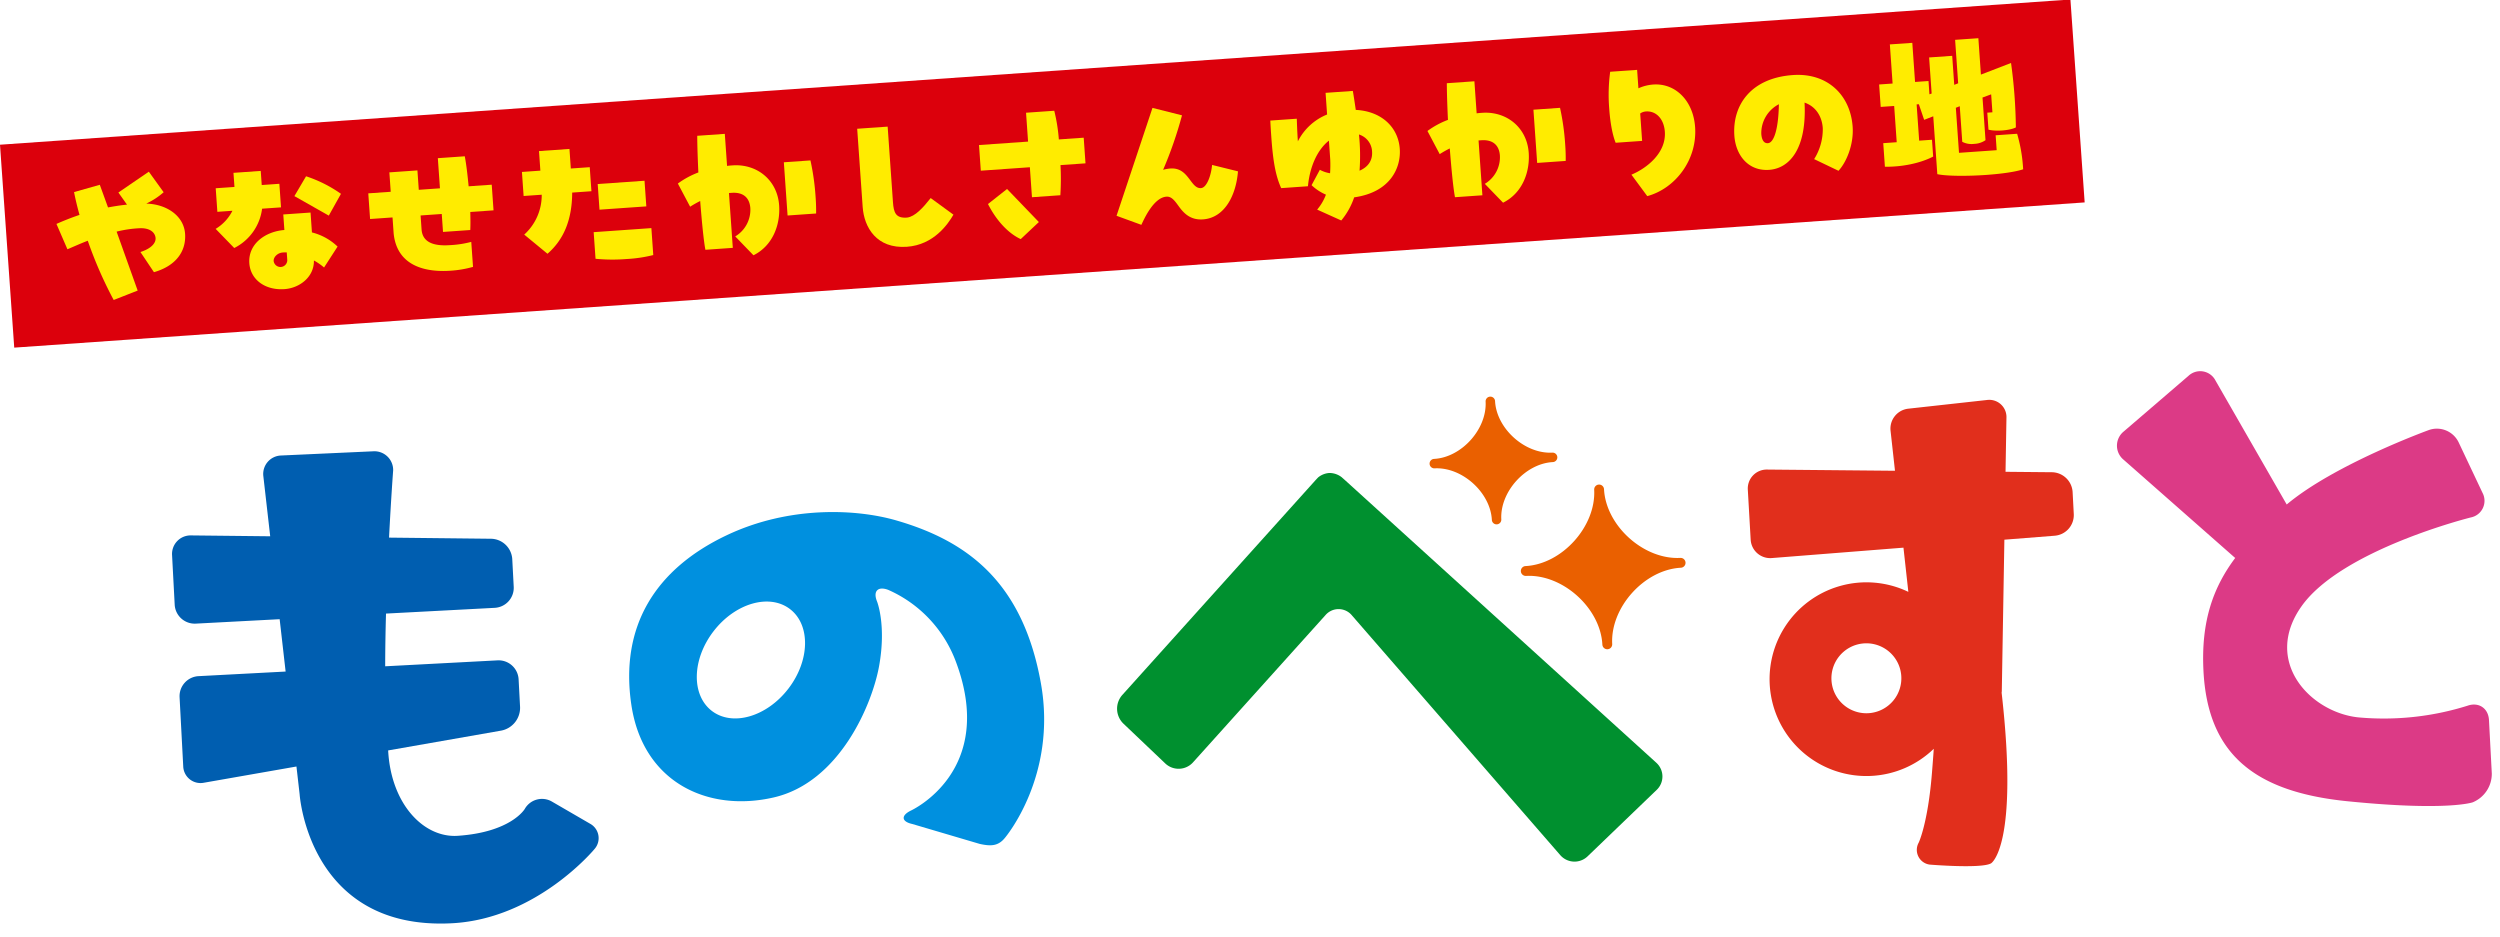 <svg xmlns="http://www.w3.org/2000/svg" xmlns:xlink="http://www.w3.org/1999/xlink" width="984.366" height="368.838" viewBox="0 0 984.366 368.838">
  <defs>
    <clipPath id="clip-path">
      <rect id="Rectangle_1528" data-name="Rectangle 1528" width="816.855" height="80.057" fill="none"/>
    </clipPath>
  </defs>
  <g id="Group_3969" data-name="Group 3969" transform="translate(12951.213 19582.311)">
    <g id="Group_2172" data-name="Group 2172" transform="matrix(0.998, -0.07, 0.07, 0.998, -12951.213, -19525.33)">
      <rect id="Rectangle_1527" data-name="Rectangle 1527" width="816.855" height="80.057" transform="translate(0 0)" fill="#dc000c"/>
      <g id="Group_2169" data-name="Group 2169" transform="translate(0 0)">
        <g id="Group_2168" data-name="Group 2168" clip-path="url(#clip-path)">
          <path id="Path_5294" data-name="Path 5294" d="M50.23,25.368c0,6.769-4.3,12.335-13.286,14.232L32.2,31.313c4.362-1.073,6.325-3.1,6.325-5.06,0-1.9-1.518-4.113-5.819-4.3a46.427,46.427,0,0,0-9.3.694L30.052,46.37l-9.679,3.036a161.961,161.961,0,0,1-8.54-23.976C8.544,26.441,5.7,27.518,3.607,28.216L0,17.966c2.281-.824,5.443-1.9,9.3-2.909q-.955-4.652-1.518-9.107L18.1,3.795l2.6,9.112c2.338-.253,4.868-.506,7.524-.571L25.18,7.341,37.707,0l5.251,8.479a28.5,28.5,0,0,1-7.149,3.982c7.9.759,14.42,5.757,14.42,12.906" transform="translate(19.982 14.686)" fill="#ffec00"/>
          <path id="Path_5295" data-name="Path 5295" d="M8.54,0H19.3V5.566h6.957v9.3H18.79A20.119,20.119,0,0,1,6.773,29.538L0,21.508a17.421,17.421,0,0,0,7.088-6.643H1.143v-9.3h7.4ZM26.951,17.713H37.707v7.843a22.364,22.364,0,0,1,9.675,6.263L41.5,39.661a22.333,22.333,0,0,0-3.791-3.036c-.318,6.451-6.329,10.438-12.339,10.438-7.716,0-13.094-4.745-13.094-11.135,0-7.524,7.022-12.017,14.677-12.082ZM27.265,32.7a12.843,12.843,0,0,0-1.583-.065c-2.081,0-3.791,1.583-3.791,3.1a2.692,2.692,0,0,0,5.374,0ZM44.791,19.419l-12.972-8.6L36.944,3.35A51.847,51.847,0,0,1,50.164,11.2Z" transform="translate(82.346 17.469)" fill="#ffec00"/>
          <path id="Path_5296" data-name="Path 5296" d="M28.277,29.1V22.018H19.925v5.5c0,4.933,3.991,6.957,10.691,6.957a39.9,39.9,0,0,0,8.479-.694v9.866a42.3,42.3,0,0,1-8.92.885c-9.805,0-20.941-3.224-21.32-16.256V22.018H0V11.894H8.854V4.24h11.07v7.655h8.353V0H38.9c.38,3.036.571,7.341.694,11.894h9.111V22.018H39.539c-.126,2.656-.257,5.121-.506,7.084Z" transform="translate(143.25 17.342)" fill="#ffec00"/>
          <path id="Path_5297" data-name="Path 5297" d="M8.1,7.72V0H20.116V7.72h7.463v9.487H19.99c-.82,10.817-4.68,18.28-11.384,23.34L0,32.386A20.925,20.925,0,0,0,7.969,17.207H.824V7.72ZM27.33,33.337H50.1V43.966a55.024,55.024,0,0,1-10.629.824A69.033,69.033,0,0,1,27.33,43.84ZM30.24,14.551H48.712V24.67H30.24Z" transform="translate(203.338 17.342)" fill="#ffec00"/>
          <path id="Path_5298" data-name="Path 5298" d="M39.16,29.542c0,7.655-3.607,15.689-11.45,18.917l-6.643-7.908A12.22,12.22,0,0,0,27.775,29.86c0-3.8-2.024-6.516-6.9-6.516H19.8V44.978H8.985c-.441-3.8-.632-11.262-.7-19.292a41.705,41.705,0,0,0-4.109,1.959L0,18.219a33.217,33.217,0,0,1,8.353-3.795C8.479,8.92,8.667,3.795,8.924,0H19.8V12.653c.7-.065,1.391-.065,2.15-.065,9.679,0,17.207,7.022,17.207,16.954m3.036,4.24v-21h10.5a97.617,97.617,0,0,1,1.012,15.053c0,2.281-.126,4.431-.249,5.949Z" transform="translate(265.063 15.698)" fill="#ffec00"/>
          <path id="Path_5299" data-name="Path 5299" d="M0,30.868V0H12.021V29.8c0,4.109.632,6.451,5.064,6.451,3.223-.126,6.7-3.542,9.862-7.022l8.479,7.149c-2.4,3.542-8.54,11.323-19.17,11.323C4.24,47.7,0,38.841,0,30.868" transform="translate(336.975 17.342)" fill="#ffec00"/>
          <path id="Path_5300" data-name="Path 5300" d="M41.306,11.388V21.508H31.439a100.566,100.566,0,0,1-.885,11.829h-11.2V21.508H0V11.388H19.357V0H30.489A68.621,68.621,0,0,1,31.5,11.388ZM9.805,29.416,21.381,43.269l-7.59,6.2C9.173,46.937,4.807,41.685,1.9,34.794Z" transform="translate(384.353 15.698)" fill="#ffec00"/>
          <path id="Path_5301" data-name="Path 5301" d="M48.9,27.265c-1.391,9.36-6.516,17.9-15.053,17.9-5.382,0-7.72-3.476-9.364-6.137-1.265-2.024-2.4-3.791-4.366-3.791-5.186,0-9.613,8.6-10.625,10.372L0,41.371,17.081,0,28.465,3.734a157.457,157.457,0,0,1-8.916,20.875,14.441,14.441,0,0,1,2.909-.318c7.275,0,7.275,8.54,11.45,8.54,2.338,0,4.366-4.807,5-8.793Z" transform="translate(436.402 17.277)" fill="#ffec00"/>
          <path id="Path_5302" data-name="Path 5302" d="M30.872,41.816a28.574,28.574,0,0,1-5.7,8.728L16,45.611a19.752,19.752,0,0,0,3.856-5.631,19.134,19.134,0,0,1-5.374-4.109l3.672-5.823a12.25,12.25,0,0,0,3.917,1.644,46.79,46.79,0,0,0,.445-5.439v-7.4c-4.807,3.293-8.226,9.679-9.487,17.334H2.469C.759,31.566,0,26.127,0,15.942c0-1.959,0-4.174.065-6.578H10.5c0,.885-.192,4.427-.192,8.92A22.221,22.221,0,0,1,22.52,8.544V0H33.276c.249,2.469.441,5,.632,7.528,9.993,1.2,16.2,7.908,16.2,16.509,0,7.4-4.811,16.766-19.231,17.778m8.283-17.46a7.356,7.356,0,0,0-4.676-7.084A81.143,81.143,0,0,1,33.716,31.5c3.607-1.265,5.439-3.795,5.439-7.149" transform="translate(499.334 16.138)" fill="#ffec00"/>
          <path id="Path_5303" data-name="Path 5303" d="M39.16,29.542c0,7.655-3.607,15.689-11.45,18.917l-6.643-7.908a12.216,12.216,0,0,0,6.7-10.691c0-3.8-2.024-6.516-6.9-6.516H19.8V44.978H8.985c-.445-3.8-.632-11.262-.7-19.292a41.706,41.706,0,0,0-4.109,1.959L0,18.219a33.285,33.285,0,0,1,8.353-3.795C8.479,8.92,8.667,3.795,8.924,0H19.8V12.653c.7-.065,1.4-.065,2.15-.065,9.679,0,17.207,7.022,17.207,16.954m3.036,4.24v-21h10.5a97.624,97.624,0,0,1,1.012,15.053c0,2.281-.122,4.431-.249,5.949Z" transform="translate(560.801 15.698)" fill="#ffec00"/>
          <path id="Path_5304" data-name="Path 5304" d="M33.21,24.038c0,13.159-9.679,23.658-20.684,25.809L6.9,40.992c6.006-2.024,14.3-7.467,14.3-15.942,0-5.06-2.848-8.475-6.835-8.475a4.474,4.474,0,0,0-2.338.632V28.024H1.583C.506,24.731,0,19.672,0,14.424A67.947,67.947,0,0,1,1.391,0H12.021V7.275A17.017,17.017,0,0,1,17.966,6.2c8.667,0,15.244,7.4,15.244,17.839" transform="translate(632.78 15.698)" fill="#ffec00"/>
          <path id="Path_5305" data-name="Path 5305" d="M46.684,21.953c0,7.145-3.542,13.914-6.769,16.889L30.68,33.59A22.01,22.01,0,0,0,34.92,21.634c0-4.807-2.277-8.728-6.455-10.5-.314,18.088-7.655,25.429-15.75,25.429C4.554,36.564,0,29.987,0,22.206,0,10.311,7.908,0,24.67,0,38.148,0,46.684,9.3,46.684,21.953M18.345,11.07a12.8,12.8,0,0,0-7.72,11.135c0,1.959.506,3.856,2.346,3.856,2.464,0,4.554-5.566,5.374-14.991" transform="translate(681.165 22.022)" fill="#ffec00"/>
          <path id="Path_5306" data-name="Path 5306" d="M54.212,51.429v1.265c-3.1.824-8.793,1.2-14.8,1.2-7.528,0-15.559-.632-19.039-1.644V29.416L16.7,30.554l-1.648-6.263h-.881v14.3h5.06v6.639C13.918,47.508,6.769,48.455,0,47.888v-9.3H5.313v-14.3H0V15.436H5.313V0h8.859V15.436H19.48v5.247l.89-.253V6.2h9.107v11.45l1.583-.506V0h9.173V14.359L52.38,10.625A201.061,201.061,0,0,1,52.5,36.054c-2.465,1.077-8.034,1.077-10.813.131V29.477h2.024V22.393l-3.481,1.012V40.233a8.412,8.412,0,0,1-4.558,1.138,7.924,7.924,0,0,1-4.615-1.138V26.188l-1.583.506V44.468H44.342v-5.88h8.479a60.965,60.965,0,0,1,1.391,12.841" transform="translate(739.413 12.662)" fill="#ffec00"/>
        </g>
      </g>
    </g>
    <g id="Group_3968" data-name="Group 3968" transform="translate(-964.371 614.207) rotate(3)">
      <path id="Path_4984" data-name="Path 4984" d="M137.591,63.091a6.671,6.671,0,0,0,5.1-9.428l-8.38-20.451a9.5,9.5,0,0,0-11.295-5.371S85.254,39.3,65.5,54.183L40.076,3.97A6.748,6.748,0,0,0,29.562,1.589L2.964,22.11a7.167,7.167,0,0,0-.65,11.079L43.922,73.913c.075.07.164.126.243.192-9.007,10.808-14.832,23.8-14.832,43.864,0,31.979,16.713,48.36,53.848,54.091,39.269,6.059,49.244,3.022,49.244,3.022a12.148,12.148,0,0,0,8.09-10.916V143.089c0-4.651-3.654-7.392-8.118-6.082a109.989,109.989,0,0,1-43.157,2.325c-18.762-2.985-36.518-23.941-20.049-44.818,16.946-21.476,68.4-31.423,68.4-31.423" transform="matrix(0.995, -0.105, 0.105, 0.995, -12188.735, -19437.281)" fill="#dc3a86"/>
      <path id="Path_4985" data-name="Path 4985" d="M158.629,151.078l-14.485-9.46a7.782,7.782,0,0,0-10.813,2.344s-5.82,8.852-26.894,9.161c-13.26.2-25.574-13.648-25.574-35l44.93-5.451a9.143,9.143,0,0,0,7.814-8.824V92.874A7.894,7.894,0,0,0,125.733,85H81.443c.374-6.845.866-13.845,1.418-20.7h42.872a7.894,7.894,0,0,0,7.874-7.87V45.455a8.529,8.529,0,0,0-7.856-8.375L85.631,34.511C87.25,19.033,88.644,8.174,88.644,8.174A7.375,7.375,0,0,0,81.27.262L44.9,0A7.276,7.276,0,0,0,37.51,7.8l1.446,23.721-31.1-1.988A7.3,7.3,0,0,0,0,36.906V56.431A7.893,7.893,0,0,0,7.87,64.3H40.949L42.207,85H7.87A7.893,7.893,0,0,0,0,92.874v27.193a6.82,6.82,0,0,0,7.814,6.925l36.677-4.45.674,11.009s.683,53.82,57.2,53.82c33.5,0,57.53-26.192,57.53-26.192a6.469,6.469,0,0,0-1.268-10.1" transform="matrix(0.995, -0.105, 0.105, 0.995, -12952.192, -19363.467)" fill="#005eb0"/>
      <path id="Path_4986" data-name="Path 4986" d="M119.73,29.747l-18.079-1.128,1.483-21.2a6.767,6.767,0,0,0-7.308-7.4L64.726,1.8a7.892,7.892,0,0,0-7.406,8.31l.908,15.81L7.823,22.78A7.458,7.458,0,0,0,0,30.322L.084,50a7.7,7.7,0,0,0,7.907,7.669l51.972-1.352,1,17.471a38.115,38.115,0,1,0,6.733,62.2c-.3,2.527-.7,5.624-1.212,9.446-2.634,19.754-6.649,27.114-6.649,27.114a5.842,5.842,0,0,0,3.855,8.866s20.315,2.775,24.152.772c0,0,11.36-5.975,7.687-66.841.023-.178.08-.351.094-.533l4.164-59.533,19.936-.519a8.148,8.148,0,0,0,7.87-8.076v-8.74a8.3,8.3,0,0,0-7.865-8.2M43.475,120.618A13.762,13.762,0,1,1,56.422,106.09a13.765,13.765,0,0,1-12.946,14.528" transform="matrix(0.995, -0.105, 0.105, 0.995, -12333.256, -19415.115)" fill="#e12f1c"/>
      <path id="Path_4987" data-name="Path 4987" d="M161.772,71.866C156.812,31.783,136,14.336,108.191,4.711,92.657-.664,66.5-3.238,41.49,7,12.2,18.991-2.556,41,.363,71.721S28.2,115.678,54.413,111.065,94.987,76.512,98.487,61.8c3.841-16.128.557-25.649.557-25.649-1.408-4.094.678-6.022,4.646-4.281A49.855,49.855,0,0,1,128.468,60.5c14.813,44.884-20.563,58.634-20.563,58.634-3.968,1.736-3.795,4.1.379,5.245l26.089,9.227c4.173,1.146,7.145,1.366,10.041-1.853,0,0,21.906-23.141,17.358-59.888m-99.405-3.2c-9.082,10.588-22.753,13.76-30.529,7.088S25.114,55.093,34.2,44.5s22.753-13.76,30.529-7.088,6.723,20.666-2.358,31.254" transform="matrix(0.995, -0.105, 0.105, 0.995, -12772.532, -19348.686)" fill="#0090df"/>
      <path id="Path_4988" data-name="Path 4988" d="M25.167,50.334a1.861,1.861,0,0,1-1.862-1.862c0-10.822-10.621-21.443-21.443-21.443a1.862,1.862,0,1,1,0-3.724c10.822,0,21.443-10.621,21.443-21.443a1.862,1.862,0,1,1,3.724,0C27.029,12.684,37.65,23.3,48.472,23.3a1.862,1.862,0,0,1,0,3.724c-10.822,0-21.443,10.621-21.443,21.443a1.861,1.861,0,0,1-1.862,1.862" transform="matrix(0.995, -0.105, 0.105, 0.995, -12458.374, -19413.598)" fill="#ea6000"/>
      <path id="Path_4989" data-name="Path 4989" d="M32.447,64.895a1.935,1.935,0,0,1-1.937-1.937c0-14.42-14.153-28.573-28.573-28.573a1.937,1.937,0,0,1,0-3.874c14.42,0,28.573-14.153,28.573-28.573a1.937,1.937,0,0,1,3.874,0c0,14.42,14.153,28.573,28.573,28.573a1.937,1.937,0,1,1,0,3.874c-14.42,0-28.573,14.153-28.573,28.573a1.935,1.935,0,0,1-1.937,1.937" transform="matrix(0.995, -0.105, 0.105, 0.995, -12421.041, -19380.5)" fill="#ea6000"/>
      <path id="Path_4990" data-name="Path 4990" d="M210.767,120.624,94.635,3.458q-.807-.807-1.572-1.553A7.872,7.872,0,0,0,88.323,0a7.748,7.748,0,0,0-4.51,1.521c-.571.538-1.156,1.1-1.755,1.708L2.341,82.945a8.16,8.16,0,0,0-.154,11.281l15.6,16.493a7.633,7.633,0,0,0,10.976.15L83.832,55.8a6.806,6.806,0,0,1,10.41.636L171.1,154.924a7.424,7.424,0,0,0,10.794,1.057l28.456-24.615a7.276,7.276,0,0,0,.412-10.742" transform="matrix(0.995, -0.105, 0.105, 0.995, -12582.845, -19373.637)" fill="#00902f"/>
    </g>
  </g>
</svg>
